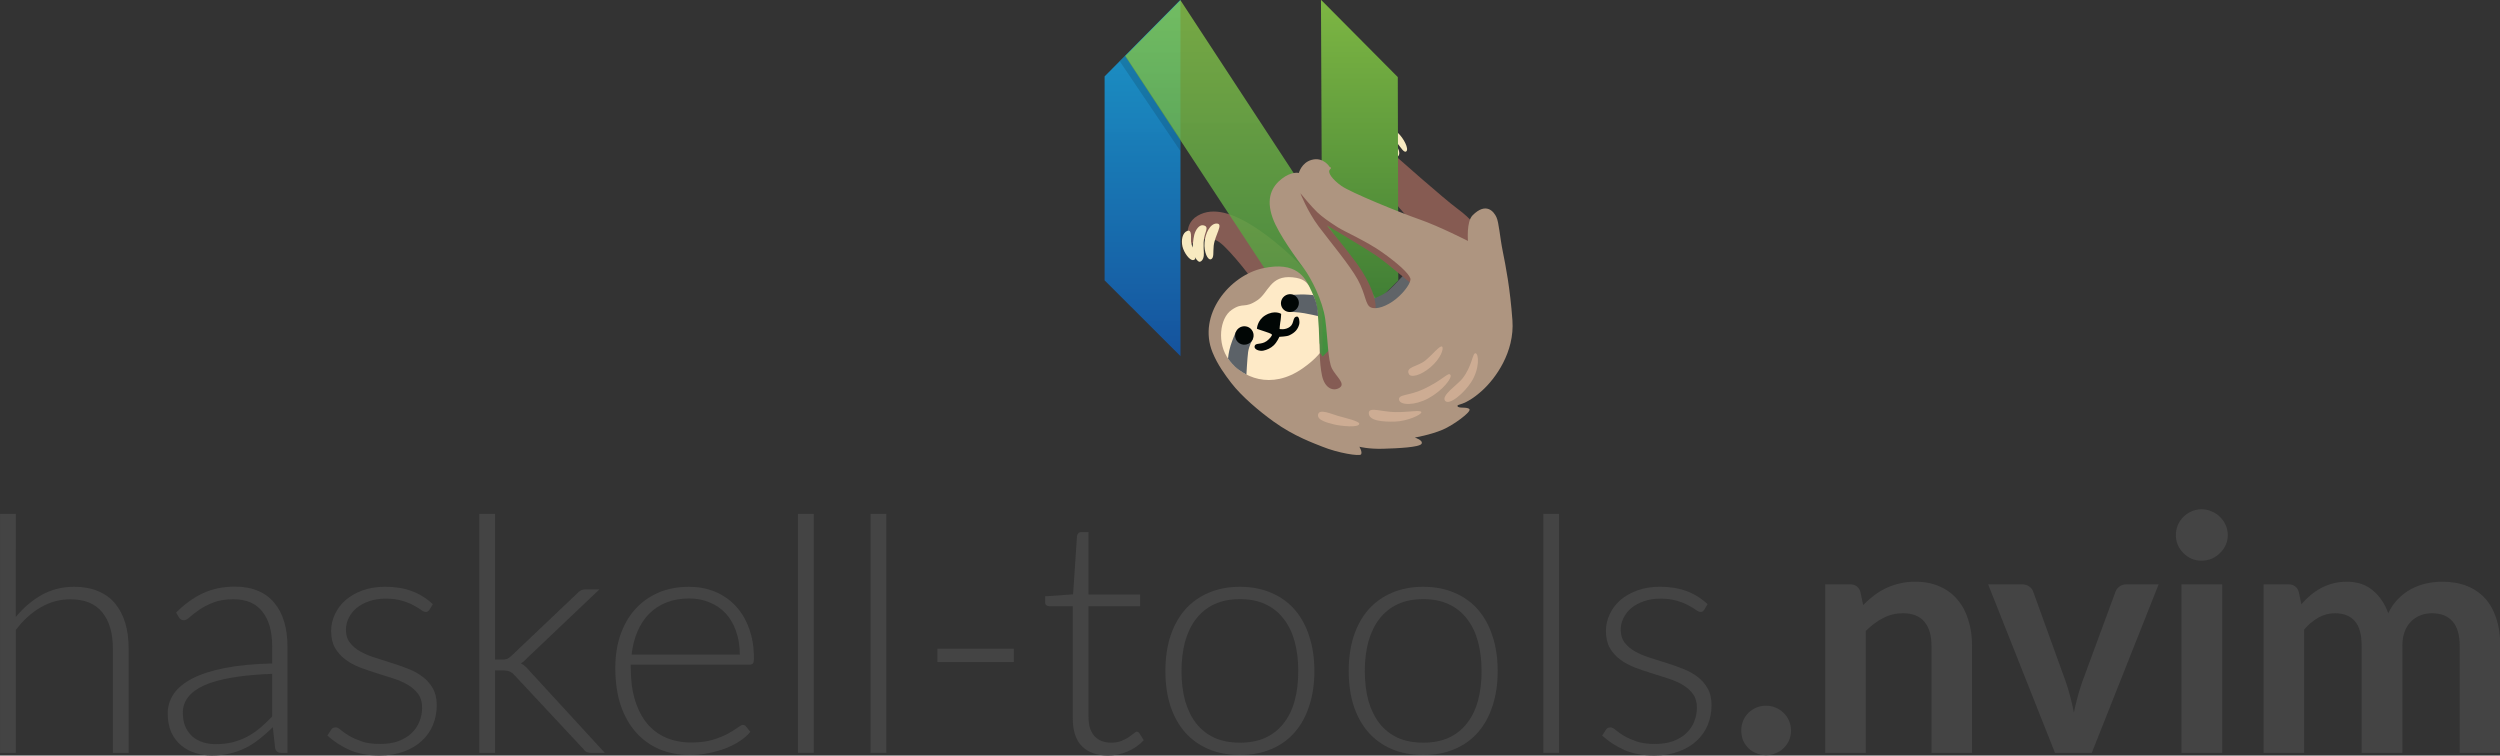 <?xml version="1.0" encoding="UTF-8" standalone="no"?>
<svg
   width="482.395"
   height="145.781"
   viewBox="0 0 482.395 145.781"
   version="1.1"
   id="svg95"
   sodipodi:docname="nvim-haskell.svg"
   inkscape:version="1.2.2 (b0a8486541, 2022-12-01)"
   xmlns:inkscape="http://www.inkscape.org/namespaces/inkscape"
   xmlns:sodipodi="http://sodipodi.sourceforge.net/DTD/sodipodi-0.dtd"
   xmlns="http://www.w3.org/2000/svg"
   xmlns:svg="http://www.w3.org/2000/svg"
   xmlns:rdf="http://www.w3.org/1999/02/22-rdf-syntax-ns#"
   xmlns:cc="http://creativecommons.org/ns#"
   xmlns:dc="http://purl.org/dc/elements/1.1/"
   xmlns:sketch="http://www.bohemiancoding.com/sketch/ns">
  <rect x="0" y="0" width="482.395" height="145.781" fill="#333333" stroke="none"/>
  <sodipodi:namedview
     id="namedview97"
     pagecolor="#505050"
     bordercolor="#ffffff"
     borderopacity="1"
     inkscape:showpageshadow="0"
     inkscape:pageopacity="0"
     inkscape:pagecheckerboard="1"
     inkscape:deskcolor="#505050"
     showgrid="false"
     inkscape:zoom="5.2752044"
     inkscape:cx="243.49767"
     inkscape:cy="64.262913"
     inkscape:window-width="1920"
     inkscape:window-height="1080"
     inkscape:window-x="0"
     inkscape:window-y="0"
     inkscape:window-maximized="1"
     inkscape:current-layer="g394" />
  <title
     id="title70">neovim-mark@2x</title>
  <description>Created with Sketch (http://www.bohemiancoding.com/sketch)</description>
  <defs
     id="defs87">
    <linearGradient
       x1="167.958"
       y1="-0.461"
       x2="167.958"
       y2="335.455"
       id="linearGradient-1"
       gradientTransform="scale(0.461,2.167)"
       gradientUnits="userSpaceOnUse">
      <stop
         stop-color="#16B0ED"
         stop-opacity="0.8"
         offset="0%"
         id="stop72" />
      <stop
         stop-color="#0F59B2"
         stop-opacity="0.837"
         offset="100%"
         id="stop74" />
    </linearGradient>
    <linearGradient
       x1="1118.343"
       y1="-0.466"
       x2="1118.343"
       y2="338.686"
       id="linearGradient-2"
       gradientTransform="scale(0.466,2.147)"
       gradientUnits="userSpaceOnUse">
      <stop
         stop-color="#7DB643"
         offset="0%"
         id="stop77" />
      <stop
         stop-color="#367533"
         offset="100%"
         id="stop79" />
    </linearGradient>
    <linearGradient
       x1="356.338"
       y1="0"
       x2="356.338"
       y2="612.901"
       id="linearGradient-3"
       gradientTransform="scale(0.842,1.188)"
       gradientUnits="userSpaceOnUse">
      <stop
         stop-color="#88C649"
         stop-opacity="0.8"
         offset="0%"
         id="stop82" />
      <stop
         stop-color="#439240"
         stop-opacity="0.84"
         offset="100%"
         id="stop84" />
    </linearGradient>
    <linearGradient
       x1="49.022"
       y1="-0.08"
       x2="49.022"
       y2="97.846"
       id="linearGradient-1-2"
       gradientTransform="scale(0.462,2.167)"
       gradientUnits="userSpaceOnUse">
      <stop
         stop-color="#16B0ED"
         stop-opacity="0.8"
         offset="0%"
         id="stop5136" />
      <stop
         stop-color="#0F59B2"
         stop-opacity="0.837"
         offset="100%"
         id="stop5138" />
    </linearGradient>
    <linearGradient
       x1="326.174"
       y1="-0.069"
       x2="326.174"
       y2="98.852"
       id="linearGradient-2-2"
       gradientTransform="scale(0.466,2.145)"
       gradientUnits="userSpaceOnUse">
      <stop
         stop-color="#7DB643"
         offset="0%"
         id="stop5141" />
      <stop
         stop-color="#367533"
         offset="100%"
         id="stop5143" />
    </linearGradient>
    <linearGradient
       x1="103.885"
       y1="-0.115"
       x2="103.885"
       y2="178.558"
       id="linearGradient-3-8"
       gradientTransform="scale(0.842,1.188)"
       gradientUnits="userSpaceOnUse">
      <stop
         stop-color="#88C649"
         stop-opacity="0.8"
         offset="0%"
         id="stop5146" />
      <stop
         stop-color="#439240"
         stop-opacity="0.84"
         offset="100%"
         id="stop5148" />
    </linearGradient>
    <linearGradient
       id="_Linear1"
       x1="0"
       y1="0"
       x2="1"
       y2="0"
       gradientUnits="userSpaceOnUse"
       gradientTransform="matrix(1,0,0,-1,0,-6.50515e-4)">
      <stop
         offset="0"
         style="stop-color:rgb(247,76,0);stop-opacity:1"
         id="stop505" />
      <stop
         offset="0.33"
         style="stop-color:rgb(247,76,0);stop-opacity:1"
         id="stop507" />
      <stop
         offset="1"
         style="stop-color:rgb(244,150,0);stop-opacity:1"
         id="stop509" />
    </linearGradient>
    <linearGradient
       id="_Linear2"
       x1="0"
       y1="0"
       x2="1"
       y2="0"
       gradientUnits="userSpaceOnUse"
       gradientTransform="matrix(1,0,0,-1,0,1.23438e-6)">
      <stop
         offset="0"
         style="stop-color:rgb(204,58,0);stop-opacity:1"
         id="stop512" />
      <stop
         offset="0.15"
         style="stop-color:rgb(204,58,0);stop-opacity:1"
         id="stop514" />
      <stop
         offset="0.74"
         style="stop-color:rgb(247,76,0);stop-opacity:1"
         id="stop516" />
      <stop
         offset="1"
         style="stop-color:rgb(247,76,0);stop-opacity:1"
         id="stop518" />
    </linearGradient>
    <linearGradient
       id="_Linear3"
       x1="0"
       y1="0"
       x2="1"
       y2="0"
       gradientUnits="userSpaceOnUse"
       gradientTransform="scale(1,-1)">
      <stop
         offset="0"
         style="stop-color:rgb(204,58,0);stop-opacity:1"
         id="stop521" />
      <stop
         offset="0.15"
         style="stop-color:rgb(204,58,0);stop-opacity:1"
         id="stop523" />
      <stop
         offset="0.74"
         style="stop-color:rgb(247,76,0);stop-opacity:1"
         id="stop525" />
      <stop
         offset="1"
         style="stop-color:rgb(247,76,0);stop-opacity:1"
         id="stop527" />
    </linearGradient>
  </defs>
  <g
     aria-label="haskell-tools.nvim"
     id="text4483"
     style="font-weight:bold;font-size:33.475px;font-family:Lato;-inkscape-font-specification:'Lato Bold';fill:#1a1a1a;stroke-width:1.395"
     transform="translate(190.052,176.173)">
    <g
       id="g5925"
       transform="matrix(1.658,0,0,1.658,-217.368,0)">
      <g
         id="g8863"
         transform="matrix(0.816,0,0,0.816,-10.014,-7.82)">
        <g
           id="g8883"
           transform="matrix(1.128,0,0,1.128,-4.152,6.139)">
          <path
             d="m 34.455,-34.372 q 1.433,-1.745 3.261,-2.783 1.848,-1.038 4.133,-1.038 1.703,0 2.991,0.54 1.308,0.54 2.16,1.558 0.851,1.018 1.288,2.451 0.436,1.433 0.436,3.24 v 13.208 h -1.994 v -13.208 q 0,-2.908 -1.329,-4.548 -1.329,-1.661 -4.05,-1.661 -2.014,0 -3.78,1.038 -1.745,1.018 -3.115,2.845 v 15.534 h -1.994 v -30.217 h 1.994 z"
             style="font-weight:300;-inkscape-font-specification:'Lato Light';fill:#444444;fill-opacity:1;stroke-width:1.731"
             id="path5794" />
          <path
             d="m 66.873,-27.186 q -2.949,0.104 -5.088,0.478 -2.118,0.353 -3.51,0.976 -1.371,0.623 -2.035,1.495 -0.665,0.851 -0.665,1.952 0,1.038 0.332,1.807 0.353,0.748 0.914,1.246 0.582,0.478 1.329,0.706 0.748,0.228 1.558,0.228 1.205,0 2.201,-0.249 1.018,-0.27 1.869,-0.727 0.872,-0.478 1.62,-1.121 0.748,-0.644 1.475,-1.391 z m -12.149,-7.746 q 1.62,-1.62 3.406,-2.451 1.786,-0.831 4.05,-0.831 1.661,0 2.908,0.54 1.246,0.519 2.056,1.516 0.831,0.976 1.246,2.388 0.415,1.391 0.415,3.115 v 13.458 h -0.789 q -0.623,0 -0.768,-0.582 l -0.291,-2.658 q -0.851,0.831 -1.703,1.495 -0.831,0.665 -1.745,1.121 -0.914,0.457 -1.973,0.706 -1.059,0.249 -2.326,0.249 -1.059,0 -2.056,-0.312 -0.997,-0.312 -1.786,-0.955 -0.768,-0.644 -1.246,-1.641 -0.457,-1.018 -0.457,-2.43 0,-1.308 0.748,-2.43 0.748,-1.121 2.347,-1.952 1.599,-0.831 4.091,-1.329 2.513,-0.498 6.023,-0.582 v -2.16 q 0,-2.866 -1.246,-4.403 -1.225,-1.558 -3.655,-1.558 -1.495,0 -2.554,0.415 -1.038,0.415 -1.765,0.914 -0.727,0.498 -1.184,0.914 -0.457,0.415 -0.768,0.415 -0.228,0 -0.374,-0.104 -0.145,-0.104 -0.249,-0.27 z"
             style="font-weight:300;-inkscape-font-specification:'Lato Light';fill:#444444;fill-opacity:1;stroke-width:1.731"
             id="path5796" />
          <path
             d="m 86.769,-35.306 q -0.166,0.291 -0.478,0.291 -0.228,0 -0.582,-0.249 -0.353,-0.27 -0.955,-0.582 -0.582,-0.332 -1.454,-0.582 -0.872,-0.27 -2.118,-0.27 -1.121,0 -2.056,0.332 -0.914,0.312 -1.578,0.851 -0.644,0.54 -0.997,1.267 -0.353,0.706 -0.353,1.495 0,0.976 0.498,1.62 0.498,0.644 1.288,1.101 0.81,0.457 1.848,0.789 1.038,0.332 2.098,0.665 1.08,0.332 2.118,0.748 1.038,0.395 1.828,0.997 0.81,0.602 1.308,1.475 0.498,0.872 0.498,2.118 0,1.35 -0.478,2.513 -0.478,1.163 -1.412,2.014 -0.914,0.851 -2.264,1.35 -1.35,0.498 -3.094,0.498 -2.181,0 -3.759,-0.685 -1.578,-0.706 -2.824,-1.828 l 0.457,-0.706 q 0.104,-0.166 0.228,-0.249 0.145,-0.083 0.374,-0.083 0.27,0 0.644,0.332 0.395,0.332 1.038,0.727 0.644,0.374 1.578,0.706 0.955,0.332 2.347,0.332 1.308,0 2.305,-0.353 0.997,-0.374 1.661,-0.997 0.665,-0.623 0.997,-1.454 0.353,-0.851 0.353,-1.786 0,-1.038 -0.498,-1.724 -0.498,-0.685 -1.308,-1.163 -0.81,-0.478 -1.848,-0.81 -1.018,-0.332 -2.098,-0.665 -1.08,-0.332 -2.118,-0.727 -1.018,-0.395 -1.828,-0.997 -0.81,-0.602 -1.308,-1.454 -0.498,-0.872 -0.498,-2.16 0,-1.101 0.478,-2.118 0.478,-1.018 1.35,-1.786 0.893,-0.768 2.16,-1.225 1.267,-0.457 2.845,-0.457 1.89,0 3.344,0.54 1.475,0.54 2.679,1.661 z"
             style="font-weight:300;-inkscape-font-specification:'Lato Light';fill:#444444;fill-opacity:1;stroke-width:1.731"
             id="path5798" />
          <path
             d="m 95.056,-47.414 v 18.421 h 0.955 q 0.291,0 0.54,-0.083 0.27,-0.083 0.582,-0.395 l 8.286,-7.871 q 0.208,-0.249 0.457,-0.374 0.249,-0.145 0.623,-0.145 h 1.745 l -9.117,8.66 q -0.374,0.436 -0.81,0.685 0.332,0.166 0.561,0.395 0.249,0.208 0.478,0.498 l 9.574,10.426 h -1.724 q -0.291,0 -0.54,-0.083 -0.228,-0.104 -0.436,-0.395 l -8.681,-9.304 q -0.166,-0.187 -0.332,-0.312 -0.145,-0.125 -0.312,-0.187 -0.166,-0.083 -0.395,-0.104 -0.208,-0.042 -0.519,-0.042 H 95.056 v 10.426 h -1.994 v -30.217 z"
             style="font-weight:300;-inkscape-font-specification:'Lato Light';fill:#444444;fill-opacity:1;stroke-width:1.731"
             id="path5800" />
          <path
             d="m 126,-29.616 q 0,-1.661 -0.478,-2.97 -0.457,-1.329 -1.308,-2.243 -0.851,-0.914 -2.035,-1.391 -1.163,-0.498 -2.575,-0.498 -1.599,0 -2.866,0.498 -1.267,0.498 -2.201,1.433 -0.914,0.935 -1.475,2.243 -0.561,1.308 -0.748,2.928 z m -13.79,1.267 v 0.395 q 0,2.326 0.54,4.091 0.54,1.765 1.537,2.97 0.997,1.184 2.409,1.786 1.412,0.602 3.157,0.602 1.558,0 2.7,-0.332 1.142,-0.353 1.911,-0.768 0.789,-0.436 1.246,-0.768 0.457,-0.353 0.665,-0.353 0.27,0 0.415,0.208 l 0.54,0.665 q -0.498,0.623 -1.329,1.163 -0.81,0.54 -1.828,0.935 -0.997,0.374 -2.16,0.602 -1.142,0.228 -2.305,0.228 -2.118,0 -3.863,-0.727 -1.745,-0.748 -2.991,-2.16 -1.246,-1.412 -1.931,-3.447 -0.665,-2.056 -0.665,-4.694 0,-2.222 0.623,-4.091 0.644,-1.89 1.828,-3.24 1.205,-1.371 2.928,-2.139 1.745,-0.768 3.946,-0.768 1.745,0 3.24,0.602 1.495,0.602 2.596,1.765 1.101,1.142 1.724,2.824 0.644,1.682 0.644,3.863 0,0.457 -0.125,0.623 -0.125,0.166 -0.415,0.166 z"
             style="font-weight:300;-inkscape-font-specification:'Lato Light';fill:#444444;fill-opacity:1;stroke-width:1.731"
             id="path5802" />
          <path
             d="m 135.346,-47.414 v 30.217 h -1.994 v -30.217 z"
             style="font-weight:300;-inkscape-font-specification:'Lato Light';fill:#444444;fill-opacity:1;stroke-width:1.731"
             id="path5804" />
          <path
             d="m 144.525,-47.414 v 30.217 h -1.994 v -30.217 z"
             style="font-weight:300;-inkscape-font-specification:'Lato Light';fill:#444444;fill-opacity:1;stroke-width:1.731"
             id="path5806" />
          <path
             d="m 150.984,-30.363 h 9.657 v 1.682 h -9.657 z"
             style="font-weight:300;-inkscape-font-specification:'Lato Light';fill:#444444;fill-opacity:1;stroke-width:1.731"
             id="path5808" />
          <path
             d="m 172.541,-16.864 q -2.098,0 -3.281,-1.163 -1.163,-1.163 -1.163,-3.593 v -14.122 h -2.97 q -0.228,0 -0.374,-0.125 -0.145,-0.125 -0.145,-0.353 v -0.768 l 3.531,-0.249 0.498,-7.393 q 0.042,-0.187 0.166,-0.332 0.125,-0.145 0.353,-0.145 h 0.935 v 7.892 h 6.521 v 1.475 h -6.521 v 14.018 q 0,0.851 0.208,1.475 0.228,0.602 0.602,0.997 0.395,0.395 0.914,0.582 0.519,0.187 1.121,0.187 0.748,0 1.288,-0.208 0.54,-0.228 0.935,-0.478 0.395,-0.27 0.644,-0.478 0.249,-0.228 0.395,-0.228 0.166,0 0.332,0.208 l 0.54,0.872 q -0.789,0.872 -2.014,1.412 -1.205,0.519 -2.513,0.519 z"
             style="font-weight:300;-inkscape-font-specification:'Lato Light';fill:#444444;fill-opacity:1;stroke-width:1.731"
             id="path5810" />
          <path
             d="m 189.239,-38.193 q 2.222,0 3.967,0.768 1.765,0.748 2.97,2.139 1.205,1.391 1.828,3.364 0.644,1.952 0.644,4.382 0,2.43 -0.644,4.382 -0.623,1.952 -1.828,3.344 -1.205,1.391 -2.97,2.139 -1.745,0.748 -3.967,0.748 -2.222,0 -3.987,-0.748 -1.745,-0.748 -2.97,-2.139 -1.205,-1.391 -1.848,-3.344 -0.623,-1.952 -0.623,-4.382 0,-2.43 0.623,-4.382 0.644,-1.973 1.848,-3.364 1.225,-1.391 2.97,-2.139 1.765,-0.768 3.987,-0.768 z m 0,19.709 q 1.848,0 3.219,-0.623 1.391,-0.644 2.305,-1.828 0.935,-1.184 1.391,-2.845 0.457,-1.682 0.457,-3.759 0,-2.056 -0.457,-3.738 -0.457,-1.682 -1.391,-2.866 -0.914,-1.205 -2.305,-1.848 -1.371,-0.644 -3.219,-0.644 -1.848,0 -3.24,0.644 -1.371,0.644 -2.305,1.848 -0.914,1.184 -1.391,2.866 -0.457,1.682 -0.457,3.738 0,2.077 0.457,3.759 0.478,1.661 1.391,2.845 0.935,1.184 2.305,1.828 1.391,0.623 3.24,0.623 z"
             style="font-weight:300;-inkscape-font-specification:'Lato Light';fill:#444444;fill-opacity:1;stroke-width:1.731"
             id="path5812" />
          <path
             d="m 212.416,-38.193 q 2.222,0 3.967,0.768 1.765,0.748 2.97,2.139 1.205,1.391 1.828,3.364 0.644,1.952 0.644,4.382 0,2.43 -0.644,4.382 -0.623,1.952 -1.828,3.344 -1.205,1.391 -2.97,2.139 -1.745,0.748 -3.967,0.748 -2.222,0 -3.987,-0.748 -1.745,-0.748 -2.97,-2.139 -1.205,-1.391 -1.848,-3.344 -0.623,-1.952 -0.623,-4.382 0,-2.43 0.623,-4.382 0.644,-1.973 1.848,-3.364 1.225,-1.391 2.97,-2.139 1.765,-0.768 3.987,-0.768 z m 0,19.709 q 1.848,0 3.219,-0.623 1.391,-0.644 2.305,-1.828 0.935,-1.184 1.391,-2.845 0.457,-1.682 0.457,-3.759 0,-2.056 -0.457,-3.738 -0.457,-1.682 -1.391,-2.866 -0.914,-1.205 -2.305,-1.848 -1.371,-0.644 -3.219,-0.644 -1.848,0 -3.24,0.644 -1.371,0.644 -2.305,1.848 -0.914,1.184 -1.391,2.866 -0.457,1.682 -0.457,3.738 0,2.077 0.457,3.759 0.478,1.661 1.391,2.845 0.935,1.184 2.305,1.828 1.391,0.623 3.24,0.623 z"
             style="font-weight:300;-inkscape-font-specification:'Lato Light';fill:#444444;fill-opacity:1;stroke-width:1.731"
             id="path5814" />
          <path
             d="m 229.591,-47.414 v 30.217 h -1.994 v -30.217 z"
             style="font-weight:300;-inkscape-font-specification:'Lato Light';fill:#444444;fill-opacity:1;stroke-width:1.731"
             id="path5816" />
          <path
             d="m 247.95,-35.306 q -0.166,0.291 -0.478,0.291 -0.228,0 -0.581,-0.249 -0.353,-0.27 -0.955,-0.582 -0.582,-0.332 -1.454,-0.582 -0.872,-0.27 -2.118,-0.27 -1.121,0 -2.056,0.332 -0.914,0.312 -1.578,0.851 -0.644,0.54 -0.997,1.267 -0.353,0.706 -0.353,1.495 0,0.976 0.498,1.62 0.498,0.644 1.288,1.101 0.81,0.457 1.848,0.789 1.038,0.332 2.098,0.665 1.08,0.332 2.118,0.748 1.038,0.395 1.828,0.997 0.81,0.602 1.308,1.475 0.498,0.872 0.498,2.118 0,1.35 -0.478,2.513 -0.478,1.163 -1.412,2.014 -0.914,0.851 -2.264,1.35 -1.35,0.498 -3.094,0.498 -2.181,0 -3.759,-0.685 -1.578,-0.706 -2.824,-1.828 l 0.457,-0.706 q 0.104,-0.166 0.228,-0.249 0.145,-0.083 0.374,-0.083 0.27,0 0.644,0.332 0.395,0.332 1.038,0.727 0.644,0.374 1.578,0.706 0.955,0.332 2.347,0.332 1.308,0 2.305,-0.353 0.997,-0.374 1.661,-0.997 0.665,-0.623 0.997,-1.454 0.353,-0.851 0.353,-1.786 0,-1.038 -0.498,-1.724 -0.498,-0.685 -1.308,-1.163 -0.81,-0.478 -1.848,-0.81 -1.018,-0.332 -2.098,-0.665 -1.08,-0.332 -2.118,-0.727 -1.018,-0.395 -1.828,-0.997 -0.81,-0.602 -1.308,-1.454 -0.498,-0.872 -0.498,-2.16 0,-1.101 0.478,-2.118 0.478,-1.018 1.35,-1.786 0.893,-0.768 2.16,-1.225 1.267,-0.457 2.845,-0.457 1.89,0 3.344,0.54 1.475,0.54 2.679,1.661 z"
             style="font-weight:300;-inkscape-font-specification:'Lato Light';fill:#444444;fill-opacity:1;stroke-width:1.731"
             id="path5818" />
          <path
             d="m 252.623,-20.021 q 0,-0.644 0.228,-1.225 0.249,-0.582 0.665,-0.997 0.415,-0.415 0.997,-0.665 0.582,-0.249 1.246,-0.249 0.665,0 1.225,0.249 0.582,0.249 0.997,0.665 0.436,0.415 0.685,0.997 0.249,0.582 0.249,1.225 0,0.665 -0.249,1.246 -0.249,0.561 -0.685,0.976 -0.415,0.415 -0.997,0.644 -0.561,0.249 -1.225,0.249 -0.665,0 -1.246,-0.249 -0.582,-0.228 -0.997,-0.644 -0.415,-0.415 -0.665,-0.976 -0.228,-0.582 -0.228,-1.246 z"
             id="path5820"
             style="fill:#444444;fill-opacity:1;stroke-width:1.731" />
          <path
             d="m 268.033,-35.888 q 0.644,-0.644 1.35,-1.184 0.727,-0.561 1.516,-0.935 0.81,-0.395 1.724,-0.602 0.914,-0.228 1.994,-0.228 1.745,0 3.094,0.602 1.35,0.582 2.243,1.661 0.914,1.059 1.371,2.554 0.478,1.475 0.478,3.261 v 13.562 h -5.13 v -13.562 q 0,-1.952 -0.893,-3.011 -0.893,-1.08 -2.721,-1.08 -1.329,0 -2.492,0.602 -1.163,0.602 -2.201,1.641 v 15.41 h -5.13 v -21.308 h 3.136 q 0.997,0 1.308,0.935 z"
             id="path5822"
             style="fill:#444444;fill-opacity:1;stroke-width:1.731" />
          <path
             d="m 305.394,-38.504 -8.453,21.308 h -4.652 l -8.453,-21.308 h 4.237 q 0.581,0 0.955,0.27 0.395,0.27 0.519,0.685 l 4.112,11.381 q 0.332,0.997 0.582,1.952 0.249,0.955 0.436,1.911 0.208,-0.955 0.457,-1.911 0.249,-0.955 0.602,-1.952 l 4.195,-11.381 q 0.145,-0.415 0.519,-0.685 0.374,-0.27 0.893,-0.27 z"
             id="path5824"
             style="fill:#444444;fill-opacity:1;stroke-width:1.731" />
          <path
             d="m 313.431,-38.504 v 21.308 h -5.15 v -21.308 z m 0.706,-6.21 q 0,0.665 -0.27,1.246 -0.27,0.582 -0.727,1.018 -0.436,0.436 -1.038,0.706 -0.602,0.249 -1.288,0.249 -0.665,0 -1.267,-0.249 -0.582,-0.27 -1.018,-0.706 -0.436,-0.436 -0.706,-1.018 -0.249,-0.582 -0.249,-1.246 0,-0.685 0.249,-1.288 0.27,-0.602 0.706,-1.038 0.436,-0.436 1.018,-0.685 0.602,-0.27 1.267,-0.27 0.685,0 1.288,0.27 0.602,0.249 1.038,0.685 0.457,0.436 0.727,1.038 0.27,0.602 0.27,1.288 z"
             id="path5826"
             style="fill:#444444;fill-opacity:1;stroke-width:1.731" />
          <path
             d="m 318.665,-17.196 v -21.308 h 3.136 q 0.997,0 1.308,0.935 l 0.332,1.578 q 0.561,-0.623 1.163,-1.142 0.623,-0.519 1.308,-0.893 0.706,-0.374 1.495,-0.582 0.81,-0.228 1.765,-0.228 2.014,0 3.302,1.101 1.308,1.08 1.952,2.887 0.498,-1.059 1.246,-1.807 0.748,-0.768 1.641,-1.246 0.893,-0.478 1.89,-0.706 1.018,-0.228 2.035,-0.228 1.765,0 3.136,0.54 1.371,0.54 2.305,1.578 0.935,1.038 1.412,2.534 0.498,1.495 0.498,3.427 v 13.562 h -5.13 v -13.562 q 0,-2.035 -0.893,-3.053 -0.893,-1.038 -2.617,-1.038 -0.789,0 -1.475,0.27 -0.665,0.27 -1.184,0.789 -0.498,0.498 -0.789,1.267 -0.291,0.768 -0.291,1.765 v 13.562 h -5.15 v -13.562 q 0,-2.139 -0.872,-3.115 -0.852,-0.976 -2.513,-0.976 -1.121,0 -2.098,0.561 -0.955,0.54 -1.786,1.495 v 15.597 z"
             id="path5828"
             style="fill:#444444;fill-opacity:1;stroke-width:1.731" />
        </g>
      </g>
      <g
         id="g1499"
         transform="matrix(0.486,0,0,0.486,-104.479,-90.142)"
         style="font-weight:bold;font-size:33.475px;font-family:Lato;-inkscape-font-specification:'Lato Bold';fill:#1a1a1a;stroke-width:1.395" />
      <g
         id="g1218"
         transform="matrix(1.266,0,0,1.266,263.174,84.158)"
         style="font-weight:bold;font-size:33.475px;font-family:Lato;-inkscape-font-specification:'Lato Bold';fill:#1a1a1a;stroke-width:1.395">
        <g
           id="g394">
          <path
             d="m -79.427,-124.318 c 0,0 -2.263,-3.05 -3.352,-3.834 -1.09,-0.787 -2.74,0.266 -2.74,0.266 0,0 -0.734,-1.808 0.744,-2.685 1.479,-0.877 3.317,-0.117 4.77,0.743 3.229,1.908 6.317,5.485 6.317,5.485 l 2.798,10.417 -4.054,1.585 z"
             fill="#855c54"
             id="path907"
             style="stroke-width:0.345" />
          <path
             d="m -69.483,-137.638 c -0.341,0.347 0.319,0.6 0.55,0.734 0.315,0.182 0.717,0.55 1.1,0.97 0.573,0.63 0.828,0.402 0.752,0.007 -0.054,-0.28 -0.284,-0.615 -0.462,-0.846 -0.291,-0.378 -0.524,-0.489 -0.473,-0.529 0.082,-0.063 0.57,0.351 0.839,0.659 0.311,0.36 0.542,0.785 0.767,0.655 0.305,-0.176 0.191,-0.647 -0.131,-1.102 -0.254,-0.357 -0.569,-0.677 -0.539,-0.699 0.027,-0.021 0.416,0.235 0.78,0.688 0.211,0.262 0.519,0.787 0.717,0.606 0.252,-0.232 -0.241,-1.208 -0.788,-1.707 -0.446,-0.409 -1.169,-0.682 -1.463,-0.528 -0.291,0.153 0.071,0.473 0.071,0.473 0,0 -0.487,-0.328 -0.884,-0.065 -0.364,0.24 -0.1,0.555 -0.1,0.555 0,0 -0.442,-0.172 -0.738,0.128 z"
             fill="#f8eac0"
             id="path921"
             style="stroke-width:0.345" />
          <path
             d="m -65.216,-130.124 c 0,0 -1.945,-2.24 -2.667,-3.176 -0.722,-0.937 -3.734,-3.762 -1.597,-5.322 1.631,-1.191 3.035,1.486 3.035,1.486 l -0.048,1.137 c 0,0 4.375,3.877 5.634,4.802 2.524,1.849 2.217,3.217 2.217,3.217 l -2.963,2.943 z"
             fill="#865b52"
             id="path911"
             style="stroke-width:0.345" />
          <g
             id="Page-1"
             stroke="none"
             stroke-width="1"
             fill="none"
             fill-rule="evenodd"
             sketch:type="MSPage"
             transform="matrix(0.045,0,0,0.045,-93.412,-150.518)"
             style="font-weight:bold;font-size:33.475px;font-family:Lato;-inkscape-font-specification:'Lato Bold';fill:#1a1a1a;stroke-width:1.395">
            <g
               id="mark-copy"
               sketch:type="MSLayerGroup"
               transform="translate(2,3)">
              <path
                 d="M 0,155.57 155,-1 V 727 L 0,572.238 Z"
                 id="Left---green"
                 fill="url(#linearGradient-1)"
                 sketch:type="MSShapeGroup"
                 style="fill:url(#linearGradient-1)" />
              <path
                 d="M 443.06,156.982 600,-1 596.819,727 442,572.22 Z"
                 id="Right---blue"
                 fill="url(#linearGradient-2)"
                 sketch:type="MSShapeGroup"
                 transform="matrix(-1,0,0,1,1042,0)"
                 style="fill:url(#linearGradient-2)" />
              <path
                 d="M 154.986,0 558,615.19 445.225,728 42,114.172 Z"
                 id="Cross---blue"
                 fill="url(#linearGradient-3)"
                 sketch:type="MSShapeGroup"
                 style="fill:url(#linearGradient-3)" />
              <path
                 d="M 155,283.832 154.787,308 31,124.711 42.462,113 Z"
                 id="Shadow"
                 fill-opacity="0.13"
                 fill="#000000"
                 sketch:type="MSShapeGroup" />
            </g>
          </g>
          <path
             d="m -69.343,-121.843 -0.012,-0.871 c 0,0 1.437,-0.361 2.139,-0.989 0.702,-0.629 2.328,-2.454 2.328,-2.454 l 2.485,3.054 -5.861,3.065 z"
             fill="#606468"
             id="path909"
             style="stroke-width:0.345" />
          <path
             d="m -76.411,-132.841 6.504,12.09 c 0,0 1.474,-0.827 1.501,-1.419 0.027,-0.593 -0.35,-2.091 -1.696,-3.968 -0.648,-0.906 -2.77,-3.537 -2.77,-3.537 0,0 3.481,2.064 4.487,2.741 1.006,0.677 4.204,3.4 4.204,3.4 l 0.453,-3.12 -10.973,-6.537 z"
             fill="#865b52"
             id="path915"
             style="stroke-width:0.345" />
          <path
             d="m -85.725,-129.179 c 0.475,-0.178 0.317,0.724 0.346,0.964 0.029,0.24 0.149,0.566 0.149,0.566 0,0 0.043,-0.758 0.152,-1.173 0.122,-0.469 0.459,-0.941 0.822,-0.874 0.486,0.088 0.281,0.421 0.144,0.901 -0.045,0.16 -0.096,0.402 -0.106,0.669 -0.014,0.367 0.009,0.765 0.019,0.96 0.02,0.338 -0.057,0.725 -0.355,0.824 -0.192,0.063 -0.498,-0.475 -0.498,-0.475 0,0 0.189,0.273 -0.129,0.318 -0.317,0.047 -0.842,-0.663 -0.982,-1.245 -0.136,-0.586 -0.005,-1.267 0.438,-1.434 z"
             fill="#f8eac0"
             id="path917"
             style="stroke-width:0.345" />
          <path
             d="m -83.292,-127.822 c 0.116,-0.992 0.917,-2.003 0.3,-2.034 -0.617,-0.03 -1.068,0.867 -1.142,1.739 -0.074,0.872 0.293,1.664 0.596,1.543 0.298,-0.124 0.177,-0.661 0.246,-1.249 z"
             fill="#f8eac0"
             id="path919"
             style="stroke-width:0.345" />
          <path
             d="m -59.501,-130.603 c -0.568,0.572 -0.418,2.346 -0.418,2.346 0,0 -2.655,-1.354 -4.461,-1.983 -1.806,-0.629 -6.334,-2.476 -7.183,-3.084 -0.849,-0.607 -1.296,-1.253 -1.048,-1.494 0.228,-0.219 -0.011,-0.225 -0.011,-0.225 0,0 -0.566,-0.969 -1.659,-0.67 -0.944,0.259 -1.183,1.205 -1.183,1.205 0,0 -0.657,-0.168 -1.559,0.527 -0.901,0.695 -1.505,1.791 -0.849,3.615 0.551,1.53 2.298,3.857 2.902,4.681 0.606,0.823 1.695,2.885 1.934,4.637 0.235,1.752 0.236,3.803 0.621,4.534 0.385,0.731 1.263,1.372 0.702,1.745 -0.562,0.374 -1.369,0.087 -1.626,-1.121 -0.256,-1.208 -0.213,-2.825 -0.213,-2.825 l -1.857,-4.959 0.972,-0.222 c -0.451,-1.002 -1.264,-2.515 -4.328,-1.851 -3.065,0.663 -6.051,4.277 -4.632,7.743 0.467,1.136 1.157,2.072 1.722,2.805 0.957,1.242 2.58,2.602 3.864,3.53 1.922,1.392 3.82,2.043 4.5,2.322 1.415,0.58 3.443,0.913 3.566,0.709 0.137,-0.227 -0.158,-0.7 -0.158,-0.7 0,0 0.849,0.226 2.195,0.185 1.346,-0.041 3.328,-0.132 3.519,-0.454 0.192,-0.323 -0.62,-0.578 -0.62,-0.578 0,0 1.394,-0.225 2.577,-0.725 0.927,-0.393 2.663,-1.643 2.445,-1.885 -0.217,-0.242 -1.022,-0.034 -1.092,-0.274 -0.068,-0.242 0.605,0.064 2.267,-1.435 1.211,-1.096 2.995,-3.526 2.779,-6.468 -0.215,-2.942 -0.615,-4.979 -0.887,-6.322 -0.272,-1.342 -0.347,-2.65 -0.585,-3.153 -0.232,-0.499 -0.941,-1.42 -2.196,-0.159 z m -5.715,5.782 c 0.113,0.325 -0.491,1.228 -1.322,1.9 -0.833,0.67 -1.785,0.995 -2.302,0.778 -0.519,-0.215 -0.472,-1.22 -1.209,-2.557 -0.737,-1.337 -2.545,-3.492 -3.59,-4.885 -1.045,-1.393 -1.688,-3.065 -1.688,-3.065 0,0 1.029,1.259 1.561,1.758 0.475,0.446 1.078,0.868 1.889,1.386 0.596,0.381 2.664,1.289 4.088,2.302 1.426,1.012 2.403,1.899 2.572,2.384 z"
             fill="#ae9580"
             id="path923"
             style="stroke-width:0.345" />
          <path
             d="m -79.265,-122.815 c -1.235,0.833 -1.292,0.147 -2.383,0.9 -1.091,0.753 -1.378,3.083 -0.246,4.587 1.201,1.595 3.854,2.832 6.785,0.78 1.121,-0.786 1.563,-1.396 1.563,-1.396 -0.067,-1.647 -0.063,-3.028 -0.28,-4.241 -0.135,-0.758 -0.382,-1.273 -0.645,-1.805 -0.235,-0.475 -0.574,-0.826 -1.577,-0.924 -2.058,-0.203 -2.199,1.41 -3.217,2.099 z"
             fill="#feeac7"
             id="path925"
             style="stroke-width:0.345" />
          <path
             d="m -81.268,-119.863 1.564,0.631 c 0,0 -0.352,0.618 -0.427,1.204 -0.076,0.586 -0.154,2.061 -0.154,2.061 0,0 -0.664,-0.359 -1.055,-0.733 -0.391,-0.373 -0.636,-0.74 -0.636,-0.74 0,0 0.045,-0.59 0.239,-1.209 0.195,-0.619 0.469,-1.214 0.469,-1.214 z"
             fill="#5c6268"
             id="path927"
             style="stroke-width:0.345" />
          <path
             d="m -76.406,-123.288 0.049,1.546 c 0,0 0.793,0.02 1.406,0.131 0.614,0.111 1.24,0.259 1.24,0.259 0,0 0.031,-0.377 -0.105,-0.991 -0.117,-0.528 -0.325,-0.936 -0.325,-0.936 0,0 -0.808,-0.08 -1.201,-0.055 -0.393,0.025 -1.064,0.046 -1.064,0.046 z"
             fill="#5c6268"
             id="path929"
             style="stroke-width:0.345" />
          <ellipse
             cx="9.252"
             cy="-143.828"
             rx="0.851"
             ry="0.848"
             fill="#010605"
             id="ellipse931"
             style="stroke-width:0.345"
             transform="rotate(-37.623)" />
          <ellipse
             cx="14.385"
             cy="-143.63"
             rx="0.831"
             ry="0.814"
             fill="#010605"
             id="ellipse933"
             style="stroke-width:0.345"
             transform="rotate(-37.623)" />
          <path
             d="m -78.544,-121.422 c -0.755,0.454 -0.774,1.24 -0.774,1.24 0,0 0.355,0.136 0.777,0.266 0.164,0.051 0.533,0.177 0.596,0.259 0.063,0.082 -0.243,0.443 -0.502,0.621 -0.499,0.341 -0.991,0.12 -1.083,0.438 -0.091,0.32 0.456,0.498 0.797,0.426 0.341,-0.072 0.688,-0.23 0.957,-0.488 0.312,-0.3 0.523,-0.784 0.523,-0.784 0,0 0.661,-0.025 0.884,-0.125 0.588,-0.263 0.823,-0.606 0.934,-1.013 0.068,-0.256 -0.006,-0.742 -0.204,-0.723 -0.436,0.042 -0.22,0.61 -0.641,0.935 -0.423,0.326 -0.955,0.208 -0.955,0.208 0,0 0.021,-0.419 0.059,-0.589 0.057,-0.25 0.086,-0.8 0.086,-0.8 0,0 -0.59,-0.389 -1.452,0.129 z"
             fill="#010605"
             id="path935"
             style="stroke-width:0.345" />
          <path
             d="m -69.91,-111.455 c -0.009,0.397 -1.709,0.218 -2.326,0.062 -0.617,-0.156 -1.588,-0.387 -1.46,-0.926 0.128,-0.539 1.245,-0.022 1.826,0.145 0.582,0.167 1.966,0.48 1.96,0.719 z"
             fill="#cdac93"
             id="path937"
             style="stroke-width:0.345" />
          <path
             d="m -69.032,-112.485 c -0.076,0.78 1.311,0.866 2.416,0.833 1.105,-0.033 2.423,-0.621 2.412,-0.862 -0.011,-0.241 -1.219,0.015 -2.424,-0.009 -1.205,-0.024 -2.352,-0.486 -2.404,0.038 z"
             fill="#cdac93"
             id="path939"
             style="stroke-width:0.345" />
          <path
             d="m -66.245,-113.621 c 0.118,0.465 1.414,0.522 2.696,-0.173 1.282,-0.695 2.255,-1.916 2.003,-2.175 -0.212,-0.218 -0.666,0.485 -2.447,1.33 -1.368,0.648 -2.394,0.452 -2.252,1.017 z"
             fill="#cdac93"
             id="path941"
             style="stroke-width:0.345" />
          <path
             d="m -65.34,-116.005 c 0.174,0.315 1.048,0.145 1.98,-0.645 0.931,-0.79 1.25,-1.725 1.063,-1.891 -0.187,-0.165 -0.884,0.753 -1.566,1.295 -0.682,0.541 -1.845,0.572 -1.476,1.241 z"
             fill="#cdac93"
             id="path943"
             style="stroke-width:0.345" />
          <path
             d="m -62.028,-113.573 c 0.362,0.489 1.748,-0.685 2.406,-1.708 0.808,-1.254 0.695,-2.616 0.402,-2.655 -0.291,-0.038 -0.294,1.179 -1.223,2.348 -0.43,0.541 -1.944,1.53 -1.585,2.015 z"
             fill="#cdac93"
             id="path945"
             style="stroke-width:0.345" />
        </g>
      </g>
    </g>
  </g>
</svg>
